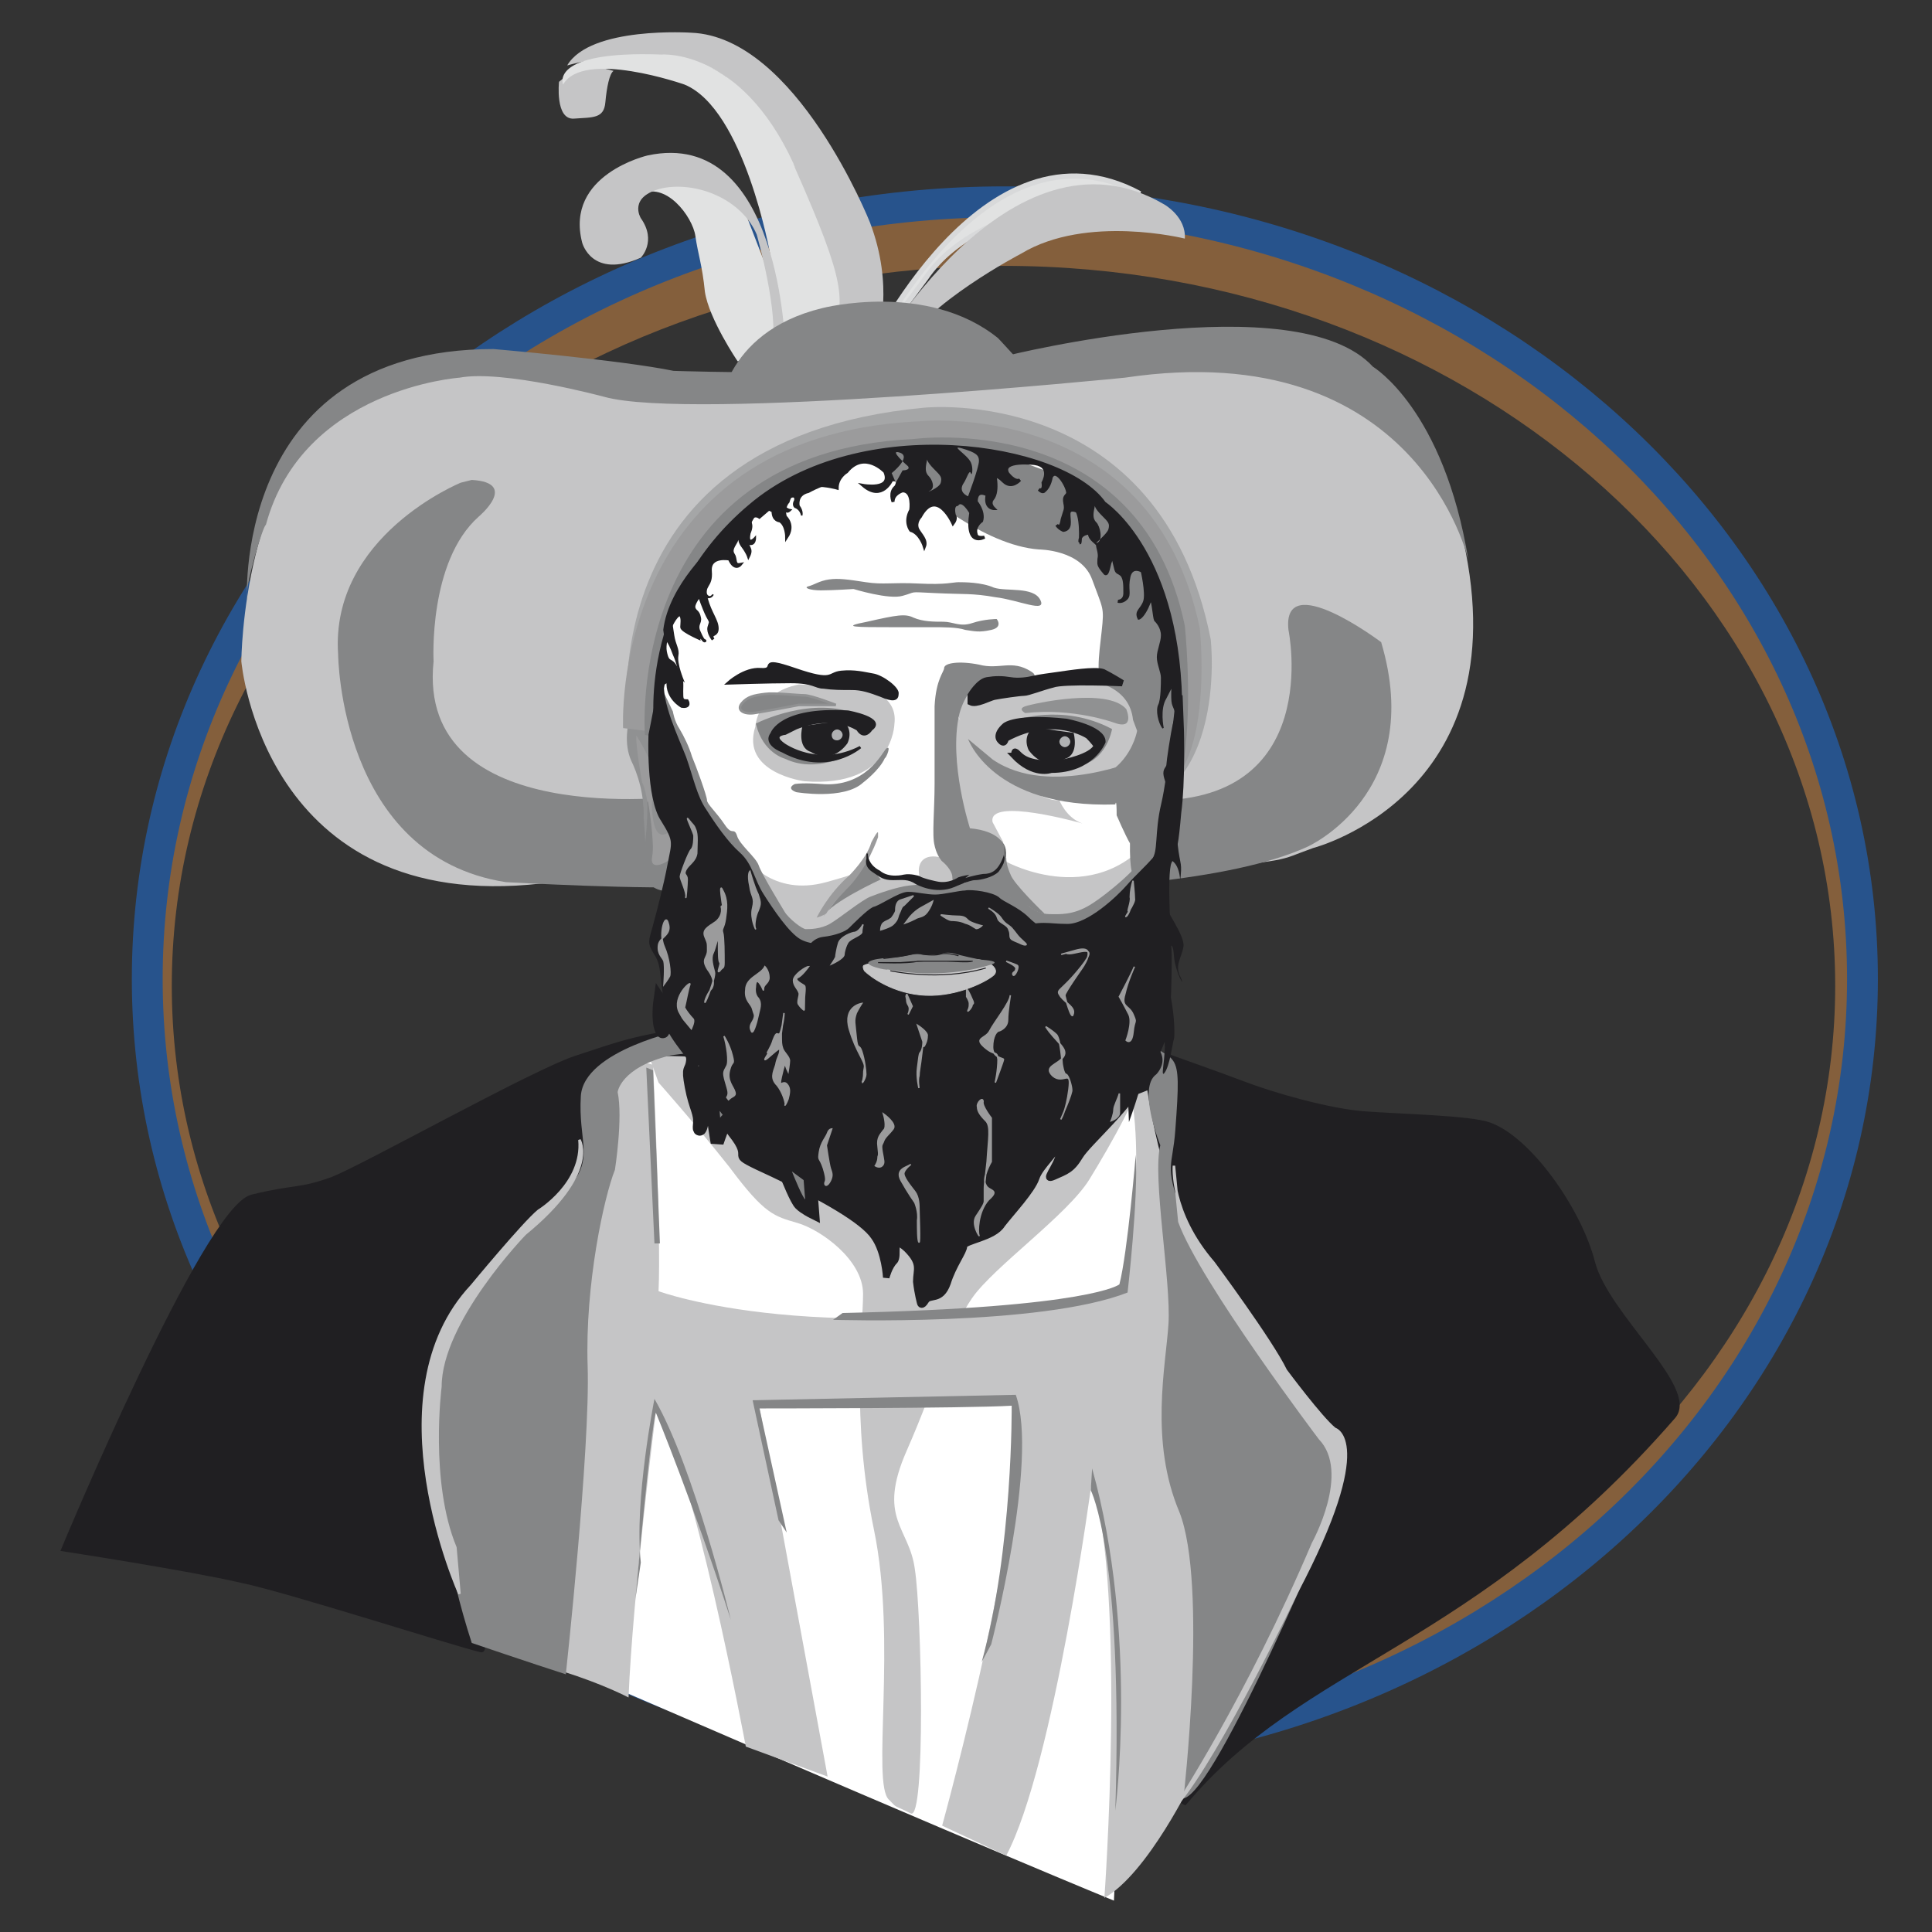 <?xml version="1.0" encoding="utf-8"?>
<!-- Generator: Adobe Illustrator 22.0.0, SVG Export Plug-In . SVG Version: 6.00 Build 0)  -->
<svg version="1.1" id="Ebene_1" xmlns="http://www.w3.org/2000/svg" xmlns:xlink="http://www.w3.org/1999/xlink" x="0px" y="0px"
	 viewBox="0 0 141.7 141.7" style="enable-background:new 0 0 141.7 141.7;" xml:space="preserve">
<rect x="0" y="0" width="141.7" height="141.7" fill="#333333" stroke="none"/>
<style type="text/css">
	.st0{fill:#845F3C;}
	.st1{fill:none;stroke:#27538C;stroke-width:2.261;stroke-miterlimit:3.864;}
	.st2{fill:#C5C5C6;}
	.st3{fill:#E1E2E2;}
	.st4{fill:#E1E2E2;stroke:#D8D9DA;stroke-width:0.378;stroke-miterlimit:3.864;}
	.st5{fill:#858687;}
	.st6{fill:#A5A6A7;}
	.st7{fill:#FFFFFF;}
	.st8{fill:#201F22;stroke:#201F22;stroke-width:0.378;stroke-miterlimit:3.864;}
	.st9{fill-rule:evenodd;clip-rule:evenodd;fill:#858687;}
	.st10{fill:#9B9B9C;}
	.st11{fill-rule:evenodd;clip-rule:evenodd;fill:#909192;stroke:#909192;stroke-width:0.185;stroke-miterlimit:3.864;}
	.st12{fill-rule:evenodd;clip-rule:evenodd;fill:#858687;stroke:#858687;stroke-width:7.154758e-02;stroke-miterlimit:3.864;}
	.st13{fill:#909192;}
	.st14{fill:#B0B1B3;}
	.st15{fill-rule:evenodd;clip-rule:evenodd;fill:#858687;stroke:#858687;stroke-width:0.108;stroke-miterlimit:3.864;}
	.st16{fill-rule:evenodd;clip-rule:evenodd;fill:#201F22;stroke:#201F22;stroke-width:0.473;stroke-miterlimit:3.864;}
	.st17{fill-rule:evenodd;clip-rule:evenodd;fill:#9B9B9C;stroke:#9B9B9C;stroke-width:0.108;stroke-miterlimit:3.864;}
	.st18{fill:#9B9B9C;stroke:#9B9B9C;stroke-width:0.108;stroke-miterlimit:3.864;}
	.st19{fill-rule:evenodd;clip-rule:evenodd;fill:#707172;stroke:#707172;stroke-width:0.108;stroke-miterlimit:3.864;}
	.st20{fill:#C5C5C6;stroke:#C5C5C6;stroke-width:0.108;stroke-miterlimit:3.864;}
	.st21{fill:#C5C5C6;stroke:#C5C5C6;stroke-width:6.189636e-02;stroke-miterlimit:3.864;}
	.st22{fill:#858687;stroke:#858687;stroke-width:0.108;stroke-miterlimit:3.864;}
	.st23{fill:#201F22;stroke:#201F22;stroke-width:0.108;stroke-miterlimit:3.864;}
	.st24{fill:#201F22;stroke:#201F22;stroke-width:0.185;stroke-miterlimit:3.864;}
	.st25{fill:#201F22;stroke:#201F22;stroke-width:0.22;stroke-miterlimit:3.864;}
	.st26{fill:#201F22;stroke:#201F22;stroke-width:0.473;stroke-miterlimit:3.864;}
	.st27{fill-rule:evenodd;clip-rule:evenodd;fill:#C5C5C6;stroke:#C5C5C6;stroke-width:0.185;stroke-miterlimit:3.864;}
	.st28{fill:#C5C5C6;stroke:#C5C5C6;stroke-width:0.185;stroke-miterlimit:3.864;}
	.st29{fill-rule:evenodd;clip-rule:evenodd;fill:#201F22;}
	.st30{fill:#858687;stroke:#201F22;stroke-width:0.955;stroke-miterlimit:3.864;}
	.st31{fill:#858687;stroke:#909192;stroke-width:0.185;stroke-miterlimit:3.864;}
	.st32{fill-rule:evenodd;clip-rule:evenodd;fill:#707172;stroke:#201F22;stroke-width:7.154758e-02;stroke-miterlimit:3.864;}
	.st33{fill:none;stroke:#201F22;stroke-width:7.154758e-02;stroke-miterlimit:3.864;}
	.st34{fill-rule:evenodd;clip-rule:evenodd;fill:#201F22;stroke:#201F22;stroke-width:0.108;stroke-miterlimit:3.864;}
	.st35{fill-rule:evenodd;clip-rule:evenodd;fill:#201F22;stroke:#201F22;stroke-width:0.22;stroke-miterlimit:3.864;}
</style>
<path class="st0" d="M12.6,72.3c0,29.2,27.3,52.8,61,52.8c33.7,0,61-23.7,61-52.8s-27.3-52.8-61-52.8C39.9,19.5,12.6,43.1,12.6,72.3
	L12.6,72.3z M10.8,71.8c0-31.5,28.1-57,62.9-57c34.7,0,62.9,25.5,62.9,57c0,31.5-28.1,57-62.9,57C38.9,128.8,10.8,103.3,10.8,71.8
	L10.8,71.8z"/>
<path class="st1" d="M10.8,71.8c0-31.5,28.1-57,62.9-57c34.7,0,62.9,25.5,62.9,57c0,31.5-28.1,57-62.9,57
	C38.9,128.8,10.8,103.3,10.8,71.8L10.8,71.8z"/>
<path class="st2" d="M41,6c0,0-0.3,2.8,1.1,2.7c1.4-0.1,2.2,0,2.3-1.2c0.1-1.1,0.3-2.1,0.6-2.3l-2.3-0.6L41,6L41,6z"/>
<path class="st2" d="M64.4,24.6c0,0,1.2-3.6-0.6-8.3c0,0-5.4-13.6-13.1-13.9c0,0-7.4-0.5-9.1,2.4c0,0,10.1-3,13.4,2.8
	c0,0,6.5,9.6,6.3,15.4l-0.3,2.1L64.4,24.6L64.4,24.6z"/>
<path class="st3" d="M57.2,25.5c0,0-0.9-4.9-0.7-6.8c0,0-1.9-10.7-6.3-12.5c0,0-7.4-2.6-8.9,0c0,0-1.1-2.5,7.2-2.2
	c0,0,5.8-0.5,9.7,8c0,0.1,0.1,0.2,0.1,0.3c3.9,8.8,3.5,9.5,2.9,12.3l-0.3,0.6L57.2,25.5L57.2,25.5z"/>
<path class="st3" d="M54.1,26.5c0,0-2.1-3.1-2.4-5.1c-0.2-2-0.5-2.7-0.7-4.1c-0.2-1.4-2.2-4.1-4.1-3c-1.9,1.1,2.6-2,2.6-2l4.7,2.1
	l2.7,7l0,4.2L54.1,26.5L54.1,26.5z"/>
<path class="st2" d="M57.6,25.6c0,0-0.3-16.3-10.1-14.2c0,0-6.1,1.4-4.8,6.4c0,0,0.7,2.7,4.3,1.1c0,0,1.2-1.2,0-2.9
	c0,0-1-1.6,1.6-2.2c2.5-0.5,5.8,0.8,6.9,3.4c0,0,1.7,5.9,1.1,8.4L57.6,25.6L57.6,25.6z"/>
<path class="st4" d="M63.6,26.2c0,0,8.5-18.2,20-12c0,0-11.6,0.1-15.7,6.2L63.6,26.2L63.6,26.2z"/>
<path class="st2" d="M63.9,26.5c0,0,10.1-18.2,21.5-11.5c0,0,1.6,0.9,1.5,2.5c0,0-7.2-1.8-12,1.1c0,0-7.1,3.7-8.8,7.1L63.9,26.5
	L63.9,26.5z"/>
<path class="st5" d="M52.7,30.4c0,0,0.2-6,7.6-7.8c0,0,7.7-2,12.9,2.2c0,0,1.8,1.9,3,3.4c1.2,1.5-4.1,0.5-4.1,0.5L52.7,30.4
	L52.7,30.4z"/>
<path class="st2" d="M96.8,27.3c6.8,1.9,10.3,11.4,10.3,11.4c4.9,19.5-10.8,23.5-10.8,23.5c-2.8,1-1.1,0.8-10.5,1.8
	c-6.2,0.7-20.9,1-20.9,1c-5.4-1.8-25.2-0.2-25.2-0.2c-20.4,2.3-22-16.3-22-16.3s0.1-14.7,8.1-18.6c0,0,6.1-5.5,19-1.9
	c0,0,13.6,0.6,21.9-0.6c8.3-1.3,24.8-2,29.5-0.5L96.8,27.3L96.8,27.3z"/>
<path class="st5" d="M33.8,35.4c0,0-9.6,3.9-9,12.6c0,0,0.1,14.8,12.3,16.7c0,0,10.7,0.6,14.4,0.3c0,0,33.3,2.2,44.4-2.9
	c0,0,8.7-3.9,5.4-15c0,0-7.3-5.5-6.8-0.9c0,0,2.7,12.9-10.4,12.5l-34.2-0.3c0,0-19.4,2.5-18.1-9.9c0,0-0.4-7.3,3.3-10.6
	c0,0,3-2.5-0.5-2.7L33.8,35.4L33.8,35.4z"/>
<path class="st6" d="M46.2,54.8c0,0-4.2-22.5,21.6-24.9c0,0,17.3-1.8,21,17c0,0,1.5,13.2-8.7,12.8L46.2,54.8L46.2,54.8z"/>
<path class="st7" d="M46.5,77.2l38,3.3l-2.8,58.9c0,0-9.1-3.7-35.9-15.3L46.5,77.2L46.5,77.2z"/>
<path class="st2" d="M48.3,79.4c0,0,2.5,2.8,5.2,6.2c2.6,3.5,3.3,3.6,5,4.1c1.7,0.5,4.8,2.7,4.8,5.2c0,2.5-0.9,9.1,0.8,17.3
	c1.7,8.2-0.2,18.6,1.1,19.8c0.7,0.7,0.2,0.3,1.6,1c1.1,0.6,0.8-14.7,0.3-17.9c-0.4-3.1-2.8-3.7-0.6-8.7c2.2-5,3.2-8.9,4.8-11.2
	c1.6-2.3,7-6.1,8.6-8.7c1.6-2.6,3.9-6.7,3.7-7.6c-0.2-0.9-23.4-1.4-23.4-1.4l-12.8-0.6L48.3,79.4L48.3,79.4z"/>
<path class="st2" d="M47.9,78.1c0,0,0.6,12.5,0.4,16.6c0,0,12.1,4.5,34.1,0c0,0,1.8-9.3,0.4-15.2l4.1,0.6l2.3,34.1l-1,15.4
	c0,0-0.5-2.1-0.7,0.9c0,0-3.3,6.9-6.5,8.7c0,0,1.6-22.1-0.9-30.7c0,0-2.8,21-6.3,27.6l-4.7-2.2c0,0,7-25.4,5.1-30.9l-18.5,0.2
	l5,27.1l-6-2.2c0,0-4-21.4-6.6-24.5c0,0-1.7,13.4-2,20.9c0,0-1.9-1-4.8-1.9c0,0-0.5-6.7,0.4-20.8l1.2-11.5l2.7-12.9L47.9,78.1
	L47.9,78.1z"/>
<path class="st8" d="M4.7,113.6c0,0,10.4-25,13.8-25.8c3.3-0.8,3.4-0.4,5.9-1.3c2.5-1,14.8-7.9,17.9-8.9c3.1-1,4.9-1.8,10.5-2.2
	c5.6-0.4,30.2,1.1,31.8,1.7c1.6,0.6,4.5,1.6,6.6,2.4c2.1,0.8,6.2,2,8.9,2.2c2.7,0.2,7.7,0.3,9.1,0.8c2.9,1,6.6,6.2,7.6,10.1
	c1,3.9,7.7,9.3,5.9,11.3c-14.7,16.9-27.2,17.9-35.9,28.4c0,0,9.2-31.1,4.9-34c0,0-5.6-6.5-7.4-18.6c0,0-7.5,3.4-13.2,1.3
	c-5.7-2.1-23.1-4.8-25-3.3c-1.9,1.5-3.1,2-3.3,3.6c-0.2,1.6,0.4,3.9-1,6.1c-1.3,2.2-8.2,8.9-8.6,9.5c-0.4,0.6-2.2,3.5-2.2,6.1
	s5.1,18.2,4.3,18c-2.1-0.5-14.2-4.4-17.6-5.1C13.8,115,4.7,113.6,4.7,113.6L4.7,113.6z"/>
<path class="st9" d="M50.2,75.5c0,0-7.4,1.5-7.6,4.9c-0.2,3.3,1,4.5-0.8,6.6c-1.7,2.1-8.4,7.7-9.1,10.5c-0.8,2.9-1.7,11.9,1.9,23
	c0,0,4.4,1.5,6.9,2.3c0,0,1.8-16.6,1.6-22.6c-0.2-6,1.2-12.4,2-14.4c0,0,0.6-3.8,0.2-5.7c0,0,0.2-1.8,3.9-2.7c0,0,31-4.1,34-1.6
	c3.1,2.5,3.5,0.5,3,7.1c-0.2,2.7-0.8,2.5,0.4,5.8c1.2,3.3,3.3,5.4,4.7,7.6c1.3,2.2,0.6,1,3.3,5.1c2.7,4.1,5.2,4,3.3,9.2
	c0,0-8.7,20.9-11.1,21.3c0,0,1.8-15.7-0.3-21c-2.2-5.2-1-10.7-0.8-13.8c0.2-3.1-1.2-10.8-0.6-13.1c0,0-1.7-4.2-0.3-5.2
	c0,0,1.9-1.8-2-3.2L50.2,75.5L50.2,75.5z"/>
<path class="st10" d="M47.1,52.9c0,0-1.1-0.2-0.8,1.3c0.3,1.6,0.8,3.5,0.9,4.7c0,1.2,0.5,2.5,0.2,4.4c0,0-0.3,0.9,1.2,1.7
	c1.5,0.7,0.6-2.9,0.6-2.9l0-6.1L47.1,52.9L47.1,52.9z"/>
<path class="st11" d="M47.7,64.1c0,0-0.1-1.7,0-2.4c0,0-0.2-3.4-0.7-4.3c0,0-0.7-3.9-0.3-3.6c0,0,1,1.6,1.1,2.2l-0.1-2.3
	c0,0-0.9-1.4-1.5-0.7c0,0-0.4,1.5,0.2,2.8c0,0,1,1.9,0.9,4.2c0,0,0.2,2.2,0.1,2.7c-0.1,0.5-0.3,2.1,1.2,2.4
	C48.6,65.1,47.8,65.1,47.7,64.1L47.7,64.1z"/>
<path class="st12" d="M48.9,65.3c0,0-2.1,0.2-1.6-2.9c0,0,0.3-2.6,0.2-3.6c0,0,0.5,3,0.3,4c-0.2,1,0.7,0.8,1.6,0.1L48.9,65.3
	L48.9,65.3z"/>
<path class="st13" d="M49.2,60.9c0,0-1,1.1-1.3-0.8c-0.3-2,0.2-2,0.6-1.3L49.2,60.9L49.2,60.9z"/>
<path class="st10" d="M45.7,53.4c0,0-1.1-21.4,21.7-22.5c0,0,17.1-1.8,20.6,15.2c0,0,1.6,15.2-6.6,11.7L45.7,53.4L45.7,53.4z"/>
<path class="st5" d="M47.3,53.9c0,0-1.6-20.7,19.7-21.7c0,0,16.6-2.3,19.9,13.7c0,0,2,18.7-5.6,15.4L47.3,53.9L47.3,53.9z"/>
<path class="st14" d="M48.6,50.9c0,0-1-9,8.5-14.6c0,0,11.5-7.8,22-0.3c0,0,5.7,3.8,7,11.6c0,0,1.8,10-2.3,18c0,0-4.5,4.1-10.5,2.4
	c-6-1.7-7.4-1-8.6-0.5c-1.1,0.5-6.2,5.7-7.5,3.2c-1.3-2.4-4.4-7.1-5-8.3C51.4,61.2,48.6,50.9,48.6,50.9L48.6,50.9z"/>
<path class="st7" d="M49.3,57.3c0,0-1.3-6.9-0.4-11c0,0,4.6-14.4,19-12.6c0,0,9.7-2.7,14.1,5.8c0,0,5.1,4.8,4.2,15.4L84,65l-5.7,5.4
	l-10.8-3l-8.1,3.4L49.3,57.3L49.3,57.3z"/>
<path class="st5" d="M67.5,35.9c0,0,4.6,4.1,8.7,4.4c0,0,3.1,0,3.9,2.2c0.8,2.2,0.9,2,0.7,3.8c-0.2,1.8-0.5,3.6,0.3,4.6
	c0.8,0.9,2,2.6,1.5,3.8c-0.5,1.2-1.9,1.7-0.6,3.2c1.3,1.4,1.5,3.3,0.8,5.8c-0.5,1.5-0.1-0.8,0,1.2c0.1,2,2.6-2.6,2.6-2.6l1.2-10.7
	l-2.9-10.8L78,35l-4.4-1.6L67.5,35.9L67.5,35.9z"/>
<path class="st2" d="M54.7,62.9c0,0,1.9,2.9,5.9,1.8c4-1.1,2.9-1.2,3.8-0.7c0.9,0.6,2.5,0.4,2.5,0.4l1.7,0.7c0,0,2.6-1.1,3.5-0.9
	c0.9,0.2,1.7-1,1.7-1s6.9,3.8,11.2-2.5l-0.5,3.1l-2,3.3l-8.3,4.2L61,70.7l-4.8-3L54.7,62.9L54.7,62.9z"/>
<path class="st5" d="M80,36.7c0,0,1.6,6.3,2.7,8c0,0-0.2,2.8,0.4,4.8c0,0,1.8,3.9,1.1,5c-1,1.7-1.6,7.5-1.2,9.4
	c0.4,1.9,2.7-4.1,2.7-4.1l0.6-7.8l-1.2-6.9L83.2,40L80,36.7L80,36.7z"/>
<path class="st15" d="M49.3,52.2c0,0,0.1,0.7,0.5,1.3c0.3,0.5,0.7,1.3,0.9,2c0.3,0.7,1.1,2.9,1.1,3.2c0,0.3,0.7,0.9,1.3,1.8
	c0.6,0.9,0.7,0.2,0.9,0.8c0.2,0.7,1.4,1.6,1.6,2.2c0.2,0.6,1.6,2.9,1.9,3.4c0.3,0.5,1.3,1.3,1.6,1.3c0.3,0,1.1,0,1.8-0.4
	c0.7-0.4,2.4-1.8,3-2c0.5-0.2,1.9-0.7,2.8-0.8c0.9-0.1,4.3-0.4,5.4,0.1c1.1,0.5,2.6,0.9,3.2,1.3c0.5,0.4,1,0.7,1.7,0.7
	c0.7,0,1.7,0.1,3-0.7c1.3-0.8,3.9-3,4.2-4c0.3-1,0.7-3.6,0.9-4.9c0.3-1.3,1.3-4,1.1-4.6c-0.2-0.7-0.7,8.5-0.7,8.5L80,69.5l-24,0.3
	l-5.6-9.9l-2.2-10L49.3,52.2L49.3,52.2z"/>
<path class="st8" d="M59.2,70c0,0,0.3-1,1.2-1.1c0.9-0.1,1.7-0.4,2-0.7c0.3-0.3,1.3-1.3,1.7-1.5c0.5-0.1,1.9-1.1,2.5-1.1
	c0.6,0,1.3,0.2,2,0.2c0.6,0,1.8-0.3,2.2-0.3c0.4-0.1,2,0.1,2.4,0.5c0.3,0.3,1.4,0.7,2.1,1.4c0.7,0.7,1.5,1.1,1.8,1.3
	C77.3,68.7,59.2,70,59.2,70L59.2,70z"/>
<path class="st16" d="M47.8,53.9c0,0-0.2,4.6,0.9,6.2c1,1.6,0.8,1.7,0.5,3.3c-0.3,1.6-0.8,3.5-1.1,4.6c-0.3,1.1-0.4,1.1,0.1,1.9
	c0.5,0.8,0.4,1.3,0.6,2.6c0.2,1.3-0.7,0.4,0,2.2c0.7,1.8,2.1,2.9,2.5,4c0.4,1.1,1.2,3,2.6,4.8c1.3,1.8-0.9,0.9,2.8,2.6
	c3.6,1.7,6.6,3.4,7.4,4.6c0.8,1.1,0.9,3,0.9,3s0.2-0.8,0.6-1.2c0.4-0.4-0.3-2,0.9-0.9c1.1,1.1,0.7,1.5,0.7,2.4
	c0.1,0.9,0.3,1.6,0.3,1.6s0.1,0.3,0.4-0.2c0.3-0.5,1.1,0.1,1.6-1.3c0.4-1.3,1.2-2.3,1.2-2.7c0-0.4,2.2-0.6,2.8-1.6
	c0.7-0.9,2.2-2.5,2.5-3.4c0.3-0.9,1.6-1.9,1.6-2.5c0-0.6,0.3-0.3,0.1,0.7c-0.2,1-1.3,2.1-0.4,1.7c0.9-0.4,1.3-0.5,1.9-1.5
	c0.6-1,3.7-3.6,4.8-5.9c1.1-2.3,1.5-2.8,1.6-4.8c0.1-1.9,0.1-3.4,0.1-4c0-0.6-0.4-6,0-6.9c0.4-0.8,0.5-1.3,0.7-3.6
	c0.3-2.2,0.2-6,0.2-6L86.5,51c0,0-0.6,5.9-1.1,8c-0.5,2.1-0.2,3.5-0.7,4.1c-0.5,0.6-1.2,1.2-1.9,2c-0.7,0.8-2.9,2.9-4.5,2.9
	c-1.6,0-1.7-0.3-4,0.3s-7.1,1.3-7.6,1.4c-0.5,0.1-1.9,0.2-3.9,0c-2-0.2-3.3-0.1-4.2-0.6c-0.9-0.5-2.1-2.3-2.8-3.4
	c-0.7-1.1-0.8-2.2-1.7-3c-0.9-0.8-1.8-2.1-2.5-3.2c-0.7-1-1-2.5-1.5-3.9c-0.5-1.3-1.9-4.2-1.6-5.7C48.9,48.4,47.8,53.9,47.8,53.9
	L47.8,53.9z"/>
<path class="st17" d="M50.5,60.1c-0.3-0.4,0.4,1,0.4,1.2c0,0.2,0,0.8-0.2,1c-0.2,0.2-0.8,1.8-0.8,2c0,0.2,0.5,1.2,0.4,1.5
	c0,0.2,0.1-0.9,0.1-1.3c0-0.4-0.3-0.3-0.1-0.7c0.2-0.4,0.7-0.6,0.8-1.2c0-0.6,0.1-1.4-0.1-1.8C50.9,60.5,50.8,60.5,50.5,60.1
	L50.5,60.1z"/>
<path class="st17" d="M52.9,66.5c0,0,0.2,0.6-0.4,1.1c-0.6,0.4-1,0.6-0.8,1.1c0.2,0.5,0.2,0.4,0.2,1c0,0.6-0.5,0.6,0,1.4
	c0.6,0.8,0.4,1.2,0.3,1.4c-0.2,0.2-0.5,0.8-0.5,1c0,0.2,0.8-1.8,0.7-2.2c-0.1-0.4-0.3-1-0.1-1.4c0.2-0.4,0.4-1.6,0.4-0.8
	c0,0.8,0,1.4,0.1,1.5c0.1,0.1-0.3,0.9,0,0.6c0.2-0.3,0.3-0.1,0.3-0.6c0-0.6,0-1.9-0.1-2.2c-0.1-0.3,0.1-0.3,0.2-1
	c0.1-0.7,0.2-1.4-0.2-2.1c-0.3-0.7,0,1.1,0,1.1L52.9,66.5L52.9,66.5z"/>
<path class="st17" d="M49,67.7c-0.2-0.8-0.7,0.8-0.3,1.7c0.4,0.9,0.5,2,0.4,2.2c-0.1,0.2-0.4,0.6-0.4,0.6s0.1-1.3,0-1.7
	c-0.1-0.3-0.5-0.5-0.4-1.2C48.4,68.7,49.3,68.6,49,67.7L49,67.7z"/>
<path class="st18" d="M50.6,72.2c0.1-0.3-1.3,0.9-0.8,2c0.6,1.1,0.6,1,0.6,1.5c0,0.4-0.2,0.9-0.1,0.6c0.1-0.3,0.8-1.4,0.5-1.6
	c-0.2-0.2-0.5-0.6-0.6-0.8C50.3,73.5,50.5,72.4,50.6,72.2L50.6,72.2z"/>
<path class="st17" d="M55,63.9c0,0,0.3,1.1,0.6,1.7c0.2,0.6,0.2,0.7,0,1.2c-0.2,0.4-0.3,1.1-0.2,1.3c0.1,0.2-0.4-0.7-0.2-1.5
	c0.2-0.8-0.1-0.8-0.2-1.6C54.8,64.1,55,63.9,55,63.9L55,63.9z"/>
<path class="st18" d="M59.3,70.9c-0.2,0-1.1,0.6-1.1,1c0,0.4,0.3,0.6,0.4,0.9c0.1,0.2-0.2,0.7,0,0.9c0.2,0.3,0.4,0.4,0.4,0.4
	S59,73.4,59,73.2c0-0.2,0.1-0.8,0-0.9c-0.1-0.1-0.8-0.4-0.5-0.6C58.8,71.6,59.3,70.9,59.3,70.9L59.3,70.9z"/>
<path class="st17" d="M63.3,67.8c0,0-0.3,0.6-0.7,0.6c-0.4,0.1-1,0.4-1.1,0.8c-0.1,0.3-0.2,0.9-0.2,1c-0.1,0.2-0.3,0.5-0.3,0.5
	s0.9-0.4,0.9-0.7c0-0.2,0.2-0.9,0.4-1c0.2-0.2,0.8-0.4,0.9-0.6C63.2,68.1,63.3,67.8,63.3,67.8L63.3,67.8z"/>
<path class="st17" d="M66.1,66c-0.4,0.1-0.4,0.6-0.4,0.8c0,0.1-0.3,0.6-0.4,0.6c-0.1,0.1-0.5,0.2-0.6,0.4c-0.1,0.2-0.1,0.4-0.1,0.4
	s0.7-0.2,0.9-0.4c0.2-0.2,0.3-0.3,0.4-0.7c0.2-0.4,0.2-0.6,0.4-0.7c0.2-0.2,0.7-0.7,0.7-0.7L66.1,66L66.1,66z"/>
<path class="st17" d="M67.5,66.6c-0.5,0.3-0.8,0.7-0.8,0.7l-0.3,0.4c0,0,0.3-0.1,0.7-0.3c0.3-0.2,0.6-0.1,0.9-0.5
	c0.3-0.4,0.4-0.8,0.4-0.8L67.5,66.6L67.5,66.6z"/>
<path class="st18" d="M69,67.1c0.3,0.2,0.6,0.4,0.8,0.4c0.1,0,0.6,0,1,0.2c0.4,0.1,0.6,0.3,0.8,0.4c0.2,0,0.4-0.2,0.4-0.2
	s-0.8-0.2-1-0.4c-0.2-0.2-0.3-0.3-0.8-0.3C69.8,67.2,69,67.1,69,67.1L69,67.1z"/>
<path class="st18" d="M72.5,66.6c0.5,0.3,0.6,0.5,0.7,0.8c0.1,0.3,0.7,0.4,0.8,0.8c0.2,0.4-0.1,0.6,0.4,0.8c0.5,0.2,0.6,0.3,0.8,0.3
	c0.2,0-0.1-0.2-0.4-0.5c-0.3-0.3-0.5-0.7-0.8-0.9c-0.3-0.2-0.4-0.3-0.6-0.6C73.2,67,72.5,66.6,72.5,66.6L72.5,66.6z"/>
<path class="st18" d="M56.1,70.9c-0.3,0.6-1.4,0.8-1.4,1.7c-0.1,0.8,0.4,1,0.5,1.4c0.1,0.4,0.2,0.4,0.1,0.7
	c-0.1,0.3-0.4,0.5-0.2,0.9c0.1,0.4,0.4-0.6,0.5-1.1c0.1-0.5,0.3-0.9,0-1.3c-0.3-0.3-0.2-0.8-0.2-0.8s0-0.7,0.3-0.3
	c0.3,0.4,0.3,0.7,0.3,0.4c0-0.3,0.4-0.4,0.4-0.8C56.4,71.2,56.1,70.9,56.1,70.9L56.1,70.9z"/>
<path class="st18" d="M53.1,76c0.2,0.6,0.4,1.9,0.2,2.2c-0.2,0.4-0.3,0.4-0.1,1.1c0.2,0.7,0.3,0.9,0.1,1.2c-0.2,0.3,0,0.3,0.2,0.1
	c0.2-0.2,0.5-0.2,0.4-0.5c-0.1-0.4-0.6-0.8-0.4-1.6c0.2-0.8,0.4-0.3,0.2-1.1C53.5,76.6,53.1,76,53.1,76L53.1,76z"/>
<path class="st18" d="M57.5,74.3c0,0.5-0.2,1.3-0.3,1.5C57,76,57,75.5,56.7,76.3c-0.1,0.4-0.5,1-0.4,0.9c0.2-0.1-0.2,0.4-0.2,0.5
	c0,0.2,1.2-1.1,1.1-0.7c0,0.4-0.2,0.5-0.3,1.1c-0.2,0.6-0.4,1,0.1,1.5c0.4,0.5,0.6,1.2,0.6,1.4c-0.1,0.2,0.1-0.1,0.2-0.4
	c0.1-0.4,0.2-0.8-0.1-1.1c-0.3-0.3-0.6,0.4-0.4-0.5c0.2-0.9,0.3-1.1,0.3-1c0,0.2,0.2,0.6,0.2,0.6s0.1-0.6,0.1-0.8
	c0-0.3-0.4-0.6-0.5-0.9c-0.1-0.3-0.1-0.4-0.1-1.1C57.4,75,57.5,74.3,57.5,74.3L57.5,74.3z"/>
<path class="st18" d="M63.2,73.6c0,0-1.4,0.2-0.9,1.9c0.5,1.7,1.2,2.4,1.1,2.8c-0.1,0.5,0,0.4-0.1,0.9c-0.2,0.5,0.2-0.1,0.2-0.4
	c0-0.3-0.1-1.1-0.3-1.7c-0.2-0.6-0.3,0-0.4-1c-0.1-1.1-0.2-1.2,0-1.8C63,73.9,63.2,73.6,63.2,73.6L63.2,73.6z"/>
<path class="st17" d="M66.5,72.9c0,0.2-0.1,0,0,0.4c0,0.4,0.2,0.4,0.2,0.7c0,0.2-0.1,0.4-0.1,0.4l0.3-0.6L66.5,72.9L66.5,72.9z"/>
<path class="st17" d="M70.9,72.5l0,0.2l0,0.4c0,0,0.2,0.3,0.2,0.5c0,0.2,0,0.3-0.1,0.5c-0.1,0.2,0.3-0.2,0.3-0.4c0-0.1,0.2,0,0-0.4
	C71.1,72.8,70.9,72.5,70.9,72.5L70.9,72.5z"/>
<path class="st17" d="M67.3,75.2c0,0,0.8,0.5,0.7,0.8c0,0.3-0.1,0.5-0.2,0.7c-0.1,0.2-0.1-0.4-0.2,0.6c-0.1,0.9-0.2,1.3-0.2,1.6
	c-0.1,0.3,0,0.9,0,0.9s-0.2-0.8-0.1-1.5c0.1-0.7,0.1-1,0.2-1.1c0.1-0.1,0.2-0.4,0.2-0.8C67.5,75.8,67.3,75.2,67.3,75.2L67.3,75.2z"
	/>
<path class="st18" d="M64.8,81.7c0,0,1,0.7,0.7,1.1c-0.3,0.4-0.6,0.6-0.7,0.9c-0.1,0.3-0.2,0.2-0.1,0.8c0.1,0.6,0.2,0.8,0,1
	c-0.2,0.2-0.5,0-0.5,0s0.2-0.3,0.2-0.6c0-0.2,0.1,0,0-0.8c-0.1-0.7,0.2-0.9,0.4-1.2C65.1,82.7,64.8,81.7,64.8,81.7L64.8,81.7z"/>
<path class="st18" d="M61,82.8l-0.4,1.2c0,0,0.2,1.4,0.3,1.7c0.1,0.3,0.2,0.5,0,0.9c-0.2,0.4-0.4,0.4-0.4,0.2s0.2-0.1-0.1-1.1
	c-0.3-0.9-0.4-0.5-0.3-1.2c0.1-0.7,0.5-1.1,0.6-1.4C60.8,82.8,61,82.8,61,82.8L61,82.8z"/>
<path class="st17" d="M72.7,82c0,0.3,0,3.2,0,3.2s-0.7,1.2-0.4,1.7c0.2,0.5,1.1,0.3,0.2,1.1c-0.8,0.9-0.8,2.4-0.7,2.6
	c0.1,0.2-0.6-0.8-0.2-1.4c0.4-0.6,0.6-0.9,0.6-1.1c0-0.3,0-0.7,0-0.9c0-0.2,0-0.3,0.2-2c0.1-1.7,0.3-2.6-0.1-3
	c-0.4-0.4-0.6-0.7-0.6-1c-0.1-0.3,0.4-0.8,0.4-0.4C72,81.1,72.7,82,72.7,82L72.7,82z"/>
<path class="st17" d="M66.8,85.4c-0.2,0.2-1.2,0.3-0.7,1.2c0.5,0.9,1,1.6,1,1.6s0.3,0.7,0.2,1.3c0,0.6,0,1.5,0.1,1.6
	c0.1,0.1,0-2.1,0-2.4c0-0.3,0-0.9-0.3-1.3c-0.3-0.4-0.9-1.1-0.8-1.4C66.4,85.7,66.8,85.4,66.8,85.4L66.8,85.4z"/>
<path class="st17" d="M74.1,73c0,0.5-1.2,2-1.5,2.6c-0.3,0.6-1.2,0.5-0.4,1.2c0.8,0.7,0.9,0.2,1,0.9c0,0.8-0.2,1.7-0.2,1.7
	s0.6-1.6,0.6-1.7c0-0.1-0.8-0.1-0.8-0.9c0-0.8,0.3-1.2,0.5-1.2c0,0,0.6-0.2,0.6-0.8C73.9,74.2,74.1,73,74.1,73L74.1,73z"/>
<path class="st17" d="M78.2,69.9c0.4,0.3,2.7-1,1.1,1c-1.6,2-1.9,1.6-1.5,2.2c0.4,0.5,1.1,0.8,0.9,1.3c-0.1,0.5-0.6-1.3-0.6-1.4
	c0-0.2,1.2-1.9,1.2-1.9s1.4-1.9-0.4-1.4C77.1,70.2,78.2,69.9,78.2,69.9L78.2,69.9z"/>
<path class="st17" d="M83.2,70.9c-0.2,0.5-1.1,2.2-1.1,2.2s0.4,0.7,0.7,1.3c0.3,0.6-0.2,1.9-0.2,1.9s0.4,0.4,0.5-0.6
	c0.1-1,0.3-0.6,0-1.3c-0.3-0.7-0.9-0.5-0.6-1.5C82.7,72,83.2,70.9,83.2,70.9L83.2,70.9z"/>
<path class="st17" d="M76.7,75.3c0.7,1.1,1.7,1.6,1.3,2.2c-0.4,0.6-1.5,0.7-0.8,1.4c0.8,0.7,1.4-0.6,1.2,1c-0.2,1.6-0.6,2.2-0.6,2.2
	s0.9-2,0.8-2.2c0-0.2-0.2-1-0.4-1.1c-0.2,0-0.3-0.8-0.3-0.8s-0.1-1.7-0.4-2.1C77.2,75.6,76.7,75.3,76.7,75.3L76.7,75.3z"/>
<path class="st17" d="M83.1,64.6c-0.1,0.3-0.2,0.8-0.2,1.2c0.1,0.3-0.3,1.2-0.1,1c0.2-0.3-0.1,0.4-0.2,0.4c-0.2,0.2,0.7-1,0.6-1.3
	C83.2,65.6,83.1,64.6,83.1,64.6L83.1,64.6z"/>
<path class="st17" d="M82.1,80.2c-0.1,0.4-0.4,0.9-0.4,1.2c0,0.3-0.2,0.8-0.2,0.8s0.6-0.2,0.6-0.6C82.1,81.2,82.1,80.2,82.1,80.2
	L82.1,80.2z"/>
<path class="st18" d="M73.8,70.5c0.4,0.2,0.8,0.4,0.7,0.6c0,0.2-0.3,0.2-0.2,0.4c0.1,0.2,0.5-0.6,0.3-0.7
	C74.4,70.7,73.8,70.5,73.8,70.5L73.8,70.5z"/>
<path class="st2" d="M69.8,52c0,0,4.9,6.8,7.9,6.7c0,0,0.5,1.3,1.7,1.7c0,0-7-2-6.6-0.1l0.8,1.5l-3.1-1.1L69.8,52L69.8,52z"/>
<path class="st19" d="M72.8,63.9c0,0,1.1-1.2,0.5-2.1c0,0-0.3-0.3-0.6-0.3c0,0,1.3-0.1,1,1.6L72.8,63.9L72.8,63.9z"/>
<path class="st20" d="M67.5,64.3c-0.2-0.8,0.1-1.6,1.3-1.4c0,0,1.7-0.1,1.8,1.4c0,0-0.4,0.9-1.5,0.6C67.9,64.6,67.7,65,67.5,64.3
	L67.5,64.3z"/>
<path class="st5" d="M76.3,44c-0.5-1-2.5-0.6-3.4-0.9c-0.9-0.4-2.2-0.4-2.6-0.4c-0.4,0-0.9,0.2-2.9,0.1c-2-0.1-2.6,0.1-3.9-0.1
	c-1.3-0.2-2-0.3-2.7-0.2c-0.7,0.1-1.1,0.4-1.5,0.5c-0.4,0.1,0.1,0.3,0.9,0.3c0.9,0,2.4-0.1,2.4-0.1s2.6,0.8,3.6,0.5
	c1.1-0.3,0.3-0.3,2.4-0.2c2.1,0.1,2.7,0,4.4,0.3C74.7,44,76.8,45,76.3,44L76.3,44z"/>
<path class="st5" d="M63.6,45.6c2.2-0.5,2.8-0.6,3.4-0.3c0.7,0.3,1.5,0.3,2.2,0.3c0.7,0,1.2,0.4,2.1,0.1c0.9-0.3,1.8-0.3,1.8-0.3
	s0.5,0.6-0.4,0.8c-0.9,0.2-1.2,0.1-1.9,0C70.2,46,69.3,46,68.2,46c-1.1,0-0.4,0-2.9,0C62.9,46,61.5,46,63.6,45.6L63.6,45.6z"/>
<path class="st2" d="M63.1,50.4c0,0,2.8,0.4,2.5,2.7c0,0-0.1,4.7-6.6,4.2c0,0-4.7-0.6-3.6-4c0,0,0.1-2.5,3.2-3.1L63.1,50.4
	L63.1,50.4z"/>
<path class="st2" d="M83.4,53.6c0,0-0.8,4.8-6.8,3.7c0,0-6,0.4-6.2-4.5c0,0-1.4-2.9,2.9-2.6c0,0,9.3-2.2,9.8,2.6L83.4,53.6
	L83.4,53.6z"/>
<path class="st21" d="M63.4,70.8c0,0,0.1-0.1,0.9-0.2c0.8-0.1,1.9-0.3,2.7-0.4c0.8-0.2,2.5-0.2,3.1,0c0.7,0.2,1.7,0.1,2.1,0.3
	c0.4,0.1,1.1,0.6,0.7,1c-0.4,0.4-2.6,1.6-5,1.5c-2.4-0.1-4.1-1.4-4.5-1.8C63.2,70.8,63.4,70.8,63.4,70.8L63.4,70.8z"/>
<path class="st22" d="M69.3,49c0,0.3-0.6,0.8-0.7,2.8c0,0,0,3.9,0,5.7c0,1.9-0.2,3.8,0,4.5c0,0,0.1,0.6,0.5,1.1
	c0.5,0.4,0.8,0.9,0.8,1.2c0,0.4,0.2,0.6,0.2,0.6l0.7-0.5l1.7-0.3c0,0,1-0.2,1.1-2c0,0-0.2-1.1-2.5-1.3c0,0-1.6-4.9-0.8-8.4
	c0,0,0.4-1.9,1.9-2.7c0,0,4.7,0.4,3.4-0.4c-1.4-0.9-2.3-0.1-3.8-0.5C70.3,48.5,69.3,48.7,69.3,49L69.3,49z"/>
<path class="st5" d="M70.7,64.8c0,0,3.5,0.9,4.8,1.7c0,0,0.6,0.5,1.1,0.5c0,0-2.3-2.2-2.5-2.9c0,0-0.3-0.6-0.3-1.2L70.7,64.8
	L70.7,64.8z"/>
<path class="st9" d="M63.7,63c0,0,0.5,1.1,0.9,1.5c0,0-3.7,1.7-4.2,2.7L63.7,63L63.7,63z"/>
<path class="st22" d="M74.4,52.9c0,0,3.5-1.3,7.1,0.6c0,0-0.4,2.3-2.4,2.6c0,0-1.2,0.6-2.5,0.1l3.7-1l0.3-0.9l-0.7-0.7l-3.2-0.6
	L74.4,52.9L74.4,52.9z"/>
<path class="st22" d="M62.8,55c0,0-2.7,1.8-5.2,0.6c0,0-1.6-0.4-2.1-2.5c0,0,4.1-2.1,7.5-0.6c0,0-4.3,0.1-5,0.6
	c-0.7,0.5-1.3,0.8-0.8,1.3c0.5,0.5,1.1,0.8,1.1,0.8s2.4,0.3,2.5,0.3C60.9,55.6,62.8,55,62.8,55L62.8,55z"/>
<path class="st5" d="M65,54.9c-0.3,0.3-1.5,2.9-4.8,2.6c0,0-1.2-0.1-1.9,0c0,0-0.7,0.3,0.1,0.6c0,0,3.5,0.6,4.9-0.7
	c0,0,1.2-0.9,1.6-1.8C65,55.6,65.4,54.6,65,54.9L65,54.9z"/>
<path class="st10" d="M64.4,61.4c0,0-0.7,2.1-2.1,3.6c0,0-1.3,1.3-1.7,2c0,0-0.3,0.2-0.7,0.3c0,0,0.8-1.7,2.4-3.1
	c0,0,1.3-1.3,1.6-2.4c0,0,0.5-1,0.5-0.7L64.4,61.4L64.4,61.4z"/>
<path class="st23" d="M63.6,63c0,0-0.2,0.5,0.4,0.9c0.6,0.4,0.8,0.6,1.5,0.6c0.7,0,1.1-0.1,1.7,0.3c0,0,1.4,0.8,2.8,0.2
	c0,0,1.1-0.5,1.5-0.5c0.4,0,1.3-0.2,1.7-0.6c0.3-0.4,0.5-0.8,0.4-1.1c0,0-0.5,1.1-1.5,1.3c0,0-1.3,0.1-1.8,0.3c0,0-0.7,0.5-1.6,0.3
	c0,0-1-0.2-1.3-0.4c0,0-0.6-0.2-1.1-0.1c0,0-1.1,0.3-1.8-0.3c0,0-0.9-0.4-0.9-1.3L63.6,63L63.6,63z"/>
<path class="st8" d="M74.5,55.1c0.3,0.1,0.5,1.1,3.4,0.8c0,0,2.2-0.4,2.5-1.2c0,0-0.2-0.3-0.6-0.7c0,0-2.5-1.7-6,0.2
	c0,0-0.1,0.6-0.5,0.1c0,0-0.4-0.4,0.4-1.1c0,0,0.8-0.7,4.5-0.3c0,0,2.7,0.5,2.7,1.5c0,0-0.8,2.1-3.8,2.1c0,0-1.3,0.5-2.8-1.1
	C74.4,55.4,74.3,55,74.5,55.1L74.5,55.1z"/>
<path class="st24" d="M57.6,53.8c0,0-1.1,0.1-0.1,0.8c0,0,2.5,1.8,5.6,0.2c0,0-2.4,2.1-5.7,0.3c0,0-1.4-0.5-0.8-1.3
	c0,0,0.6-1.9,5.6-1.6c0,0,2.8,0.5,1.7,1.3c0,0-0.5,0.8-1,0c0,0-1.7-1.2-4.5-0.1L57.6,53.8L57.6,53.8z"/>
<path class="st25" d="M53.4,50.1c0,0,1.2-1.1,2.4-1c1.3,0.1-0.4-1,2.5,0c2.9,1,2.4,0.3,3.4,0.2c1-0.1,1.7,0.1,2.3,0.2
	c0.7,0.1,1.9,1,1.8,1.4c0,0.4-0.3,0.5-1.2,0.1c-0.8-0.3-1.4-0.5-2.1-0.5c-0.8,0-1.4,0-2.1-0.1C59.8,50.4,59.7,50,58,50
	C56.4,50,53.4,50.1,53.4,50.1L53.4,50.1z"/>
<path class="st26" d="M71.2,51c0,0,0.6-1,1.2-1.1c0.6-0.1,1.1-0.1,1.7,0c0.6,0.1,1.3,0,1.7-0.1c0.4-0.1,1.2-0.2,1.9-0.3
	c0.7-0.1,2.6-0.4,3.2-0.2c0.6,0.3,1.4,0.8,1.4,0.8s-4.3-0.2-5.1,0.1c-0.8,0.2-1.8,0.6-2.1,0.6c-0.3,0-1.7,0.2-2.2,0.3
	c-0.4,0.1-1.3,0.6-1.7,0.4L71.2,51L71.2,51z"/>
<path class="st23" d="M58.9,53.3c0,0-0.4,1.5,0.6,1.8c0,0,1.4,1,2.6-0.6c0,0,0.5-0.9-0.3-1.6L58.9,53.3L58.9,53.3z"/>
<path class="st23" d="M78.7,53.8c0,0,0.4,1.5-0.6,1.8c0,0-1.4,1-2.6-0.6c0,0-0.5-0.9,0.3-1.6L78.7,53.8L78.7,53.8z"/>
<path class="st14" d="M61,53.9c0-0.2,0.2-0.4,0.4-0.4c0.2,0,0.4,0.2,0.4,0.4c0,0.2-0.2,0.4-0.4,0.4C61.1,54.3,61,54.1,61,53.9
	L61,53.9z"/>
<path class="st14" d="M77.7,54.4c0-0.2,0.2-0.4,0.4-0.4c0.2,0,0.4,0.2,0.4,0.4s-0.2,0.4-0.4,0.4C77.9,54.8,77.7,54.6,77.7,54.4
	L77.7,54.4z"/>
<path class="st5" d="M63.8,70.5c0.6-0.3,1.8-0.2,2.6-0.4c0,0,0.8-0.2,1.4-0.1c0,0,1,0.1,1.4-0.1c0,0,0.5-0.1,1,0.1
	c0,0,1.6,0.4,1.9,0.4c0,0,1.6,0.1,0.4,0.4c0,0-3.2,1.1-7.4,0.3C65.1,71.2,63.2,70.8,63.8,70.5L63.8,70.5z"/>
<path class="st5" d="M61.1,96.8c0,0,15.2,0.5,21.6-2c0,0,0.8-6.9,0.6-10.1c0,0-0.6,7.2-1.2,9.5c0,0-2,1.7-20.3,2.1L61.1,96.8
	L61.1,96.8z"/>
<path class="st9" d="M46.6,117.3c0,0,1.1-12.3,1.5-13.7c0,0,2.8,6.8,5.5,15.2c0,0-2.7-11.2-5.6-16.2c0,0-1.5,7.5-1,12L46.6,117.3
	L46.6,117.3z"/>
<path class="st9" d="M57.7,112.4l-2-9.1c0,0,15.2,0,18.5-0.2c0,0,0.1,10.5-2.2,18.8l0.7-1.3c0,0,3.5-13.5,1.8-18.3l-19.3,0.4
	l1.9,8.8L57.7,112.4L57.7,112.4z"/>
<polygon class="st5" points="47.9,78.5 48.4,91.2 48,91.2 47.4,78.3 47.9,78.5 "/>
<path class="st5" d="M80,109.3c0,0,2.4,4.6,1.8,23.5c0,0,1.7-12.9-1.7-25.1L80,109.3L80,109.3z"/>
<path class="st27" d="M86.1,85.5c0,0-0.3,3.4,2.9,7.1c0,0,4.3,5.8,5.3,7.9c0,0,2.6,3.5,3.6,4.3c0,0,3.1,0.8-2.8,12
	c0,0-5.6,11.8-8.8,15.6c0,0,5.2-7.9,10-19.2c0,0,2.9-5.2,0.5-7.7c0,0-8.7-11.5-10.3-15.9L86.1,85.5L86.1,85.5z"/>
<path class="st28" d="M33.7,116.9c0,0-6.6-14.6,0.9-22.6c0,0,3.8-4.6,4.9-5.5c0,0,3.3-2,3-5.2c0,0,1.5,2.4-4,6.9
	c0,0-6.2,6.4-6.2,11.2c0,0-0.9,7,1.1,11.8L33.7,116.9L33.7,116.9z"/>
<path class="st29" d="M86.5,58.9c0,0-0.4,0-0.2,2.3c0.2,2.3,0.4,1.9,0.3,3c-0.1,1,0.1-0.7-0.7-1.1c-0.8-0.4-1.2,1.5-0.8,2.6
	c0.4,1.1,1.8,2.9,1.7,3.7c-0.1,0.8-0.7,1.4-0.2,2.3c0.4,0.9-0.4-0.3-0.5-1.6c-0.1-1.4-0.4-0.4-0.7-0.5c-0.4-0.1-0.1,1.8,0.3,2.9
	c0.4,1.2,0.5,3.4,0.4,3.7c-0.1,0.3-0.3,2-0.7,2.5c-0.4,0.5,0.4-2.2-0.2-3.1c-0.6-0.8-1.8,0.9-1.7,2.1c0.1,1.2,0.3,1.5,0,2.5
	c-0.3,1-0.7,2.1-0.7,2.1l-0.1-2.6l1.3-5.5v-9.7L86.5,58.9L86.5,58.9z"/>
<path class="st30" d="M48.4,73.4c0,0-0.2,1.4,0.1,2.1c0.3,0.7,0-1,0.6-0.7c0.6,0.3,1.8,2.2,1.7,3c-0.1,0.9-0.4,0.3-0.1,1.9
	c0.3,1.6,0.7,1.9,0.6,2.8c-0.1,1,0.5-0.6,0.1-1.6c-0.4-1-0.3-1.4-0.1-2c0.2-0.6,0.6-0.3,0.6,0.3c0.1,0.6,0.4,1.2,0.4,2.1
	c0,0.9,0.3,2.5,0.3,2.5s0.2-0.6,0.4-1.1c0.2-0.5,0.4-1,0.7,0c0.3,1,3.7,2.8,3.9,3.3c0.2,0.5,0.8,2,1.1,2.3c0.3,0.3,0.9,0.6,0.9,0.6
	l-0.2-2.6l-5.4-4l-1.2-1.6L51.3,77l-2.5-3L48.4,73.4L48.4,73.4z"/>
<path class="st13" d="M75.2,51.8c0.6-0.2,6-1.4,7.4,0.2c0,0,0.7,1.6-0.9,1c0,0-3-1.1-6.5-0.7C75.2,52.3,74.6,52,75.2,51.8L75.2,51.8
	z"/>
<path class="st31" d="M58.6,51.7c0,0-2.6,0.5-3.3,0.6c-0.7,0.1-1.3-0.2-0.9-0.7c0.4-0.5,0.9-0.6,1.7-0.7c0.7-0.1,2.4,0.1,2.9,0.1
	c0.5,0,2.3,0.7,2.3,0.7L58.6,51.7L58.6,51.7z"/>
<path class="st9" d="M70.8,64.4c0,0,1.4-1,1.1-2.1c-0.4-1.1-1.8-1.9-1-1.5c0.9,0.5,3,0.9,2.7,2c-0.4,1.1-0.9,1.3-1.5,1.3
	C71.4,64.2,70.8,64.4,70.8,64.4L70.8,64.4z"/>
<path class="st32" d="M64.4,70.6c0,0,0.1,0,0.6,0c0.5,0,0.9,0,1,0c0.1,0,1.3-0.1,1.8-0.1c0.5,0,1,0,1.6,0c0.5,0,1.6,0.1,1.9,0
	c0.3,0-3.4,0-4,0C66.6,70.7,64.4,70.6,64.4,70.6L64.4,70.6z"/>
<path class="st33" d="M65.3,71.2c0,0,3.6,0.8,7-0.2 M64.8,70.3c0,0,1.9-0.2,2.3-0.4c0,0,0.3,0,0.6,0.1c0,0,0.8,0.1,1.2,0
	c0,0,0.4-0.2,1.4,0.1"/>
<path class="st9" d="M18.1,44c0.1,0.8-1.5-18.4,18.1-18.4c0,0,9.3,0.8,13.2,1.6c0,0,16.9,0.6,24.4-1.1c0,0,21.3-5.3,26.9,0.8
	c0,0,5.2,3.1,7,14.2c0,0-3.7-16.6-25.2-13.4c0,0-31.8,3.2-38.2,1.4c0,0-7.4-2-10.6-1.4c0,0-11.5,0.8-14.2,10.8
	C19.3,38.5,17.9,43.2,18.1,44L18.1,44z"/>
<path class="st5" d="M71,54.2c0,0,1.8,5.1,10.8,4.8c0,0,0.1-0.6,0.1,0.8c0,0,0.6,1.4,1,2.1c0,0,0.4-5.1,0.9-6.3c0,0-6.8,3-11,0.1
	L71,54.2L71,54.2z"/>
<path class="st34" d="M48.8,46.9c0,0,0.2,0,0.6,1.1c0.5,1.1,0.3,1.6,0.7,1.9c0,0-0.5-1.2-0.4-1.8c0.1-0.5-0.2-0.8-0.3-1.5
	c-0.1-0.7-0.2-1.1-0.1-1.3c0.2-0.2,0.5-2.7,1.2-2.5c0.8,0.1,0.7,0.3,0.9,0.7c0.2,0.3,0.7,0.5,0.9,0.1c0,0-0.3,0.5-0.6-0.2
	c0,0-0.8-1.3,0.4-2.2c0,0,1-0.5,1.4-1.3c0.4-0.8,1.1-1.3,1.2-0.7c0,0-0.2,0.7,0.2,0.7c0,0,0.5,0.2,0.5-0.5c0,0-0.6,0.7-0.4-0.3
	c0,0,0.2-0.4,0.1-0.7c-0.1-0.3,0.2-0.7,0.6-0.4l0.7-0.6c0,0,0.8-0.5,1-0.2c0.2,0.3,0.3,0.5,0.6,0.2c0,0-0.7-0.1-0.4-0.7
	c0,0,0.8-0.6,0.7,0c0,0-0.2,0.3,0,0.5c0,0,0.4,0.1,0.5,0.6c0,0,0.1-0.3-0.2-0.7c0,0-0.2-0.8,0.7-1c0,0,1.6-0.9,1.9-0.5
	c0,0-0.2-0.6,0.3-1c0,0-8,2.4-9.1,5.4c0,0-3.3,2.9-3.7,6.2L48.8,46.9L48.8,46.9z"/>
<path class="st35" d="M48.1,53.4c0,0-1.3-9.4,6.9-16.3c8.1-6.9,22.9-4.6,26-0.2c0,0,5.7,3.7,5.6,15.6c0,0-1.5-8.5-2.8-10.6
	c0,0-0.8-0.5-1,0.4c-0.2,0.9,0.1,1.3-0.2,1.6c-0.3,0.3-0.6,0.2-0.6,0.2s0.5,0,0.5-0.6c0-0.6,0-1-0.2-1.3c-0.3-0.3-0.4-0.1-0.5-0.6
	c-0.1-0.5-0.4-1.4-0.4-1.4s0.2,0.7,0,1.1c-0.1,0.4-0.2,1-0.4,0.7c-0.5-0.6-0.4-0.6-0.4-1c0.1-0.4-0.1-0.8-0.1-1
	c0-0.2-0.6-0.4-0.6-0.9c0,0-0.7,0-0.7,0.6c0,0.6,0.2-1.4-0.2-2.2c0,0-0.6-0.3-0.6,0.2c0,0.5,0.2,1.1-0.4,1.2c0,0-0.3-0.1-0.5-0.4
	c0,0,0.3,0.4,0.4-0.4c0.2-0.7,0.3-0.7,0.2-1.2c-0.1-0.5,0.1-0.5,0.2-0.7c0.1-0.3-0.8-2-1.2-1.2c0,0-0.1,0.7-0.5,1
	c0,0-0.1,0.2-0.4-0.1c0,0,0.4,0.2,0.3-0.5c0,0,0.7-1.2-0.6-1.4c0,0-2.5-0.3-2,0.7c0,0,0.5,0.7,0.9,0.5c0,0-0.6,0.7-1.2,0.1
	c-0.6-0.6-0.5-0.1-0.7-0.8c0,0,0.4,1.5-0.1,2.1c0,0-0.3,0.3,0.1,0.7c0,0-0.7,0-0.5-1c0,0-0.8-0.5-0.8,0.5c0,0,0.6,0.7,0.4,1.4
	c0,0-0.6,0.4-0.4,1c0,0,0,0.3,0.6,0.2c0,0-1.4,0.8-1-1.8c0,0-0.6-1.1-1-0.6c0,0-0.4,0-0.2,0.8c0,0,0.2,0.2-0.1,0.6
	c0,0-1.2-2.7-2.4-0.5c0,0-0.4,0.4-0.2,0.9c0.2,0.4,0.7,0.8,0.5,1.3c0,0-0.3-1-1-1.2c0,0-0.5-0.6,0-1.5c0,0,0.2-1.4-0.6-1.4
	c0,0-0.7,0.2-0.7,0.8c0,0-0.3-0.7,0.2-1.1c0,0,0.4-0.6-0.3-0.5c0,0-0.7,1.6-2.1,0.4c0,0,2.2,0.4,1.6-1c0,0-1.5-1.6-2.8,0
	c0,0-0.7,0.4-0.7,1.2c0,0-3.1-0.9-3.6,1c0,0-0.4,0.4-0.2,1.1c0,0,0.7,0.6,0.1,1.5c0,0,0-0.9-0.5-1.2c0,0-0.5,0-0.5-0.7
	c0,0-0.7-0.6-1.4,0.3c0,0-0.7,1-0.6,1.7c0.1,0.7,0.5,0.7,0.2,1.3c0,0-0.1-0.3-0.4-0.7c-0.3-0.4-0.2-0.5-0.3-0.8
	c-0.1-0.3,0-0.1-0.2,0.4c-0.3,0.5-0.4,0.7-0.2,1c0.2,0.3,0,0.8,0.5,0.7c0,0-0.4,0.5-0.8-0.4c0,0-1.5-0.3-1.4,0.9
	c0.1,1.2-0.6,0.9-0.3,2c0.3,1.1,0.8,1.6,0.8,2.2c0,0.6-0.6,0.3-0.3,0.8c0,0-0.4-0.5-0.3-0.9c0.1-0.4,0.2-0.3-0.1-0.8
	c-0.3-0.6-0.6-1.5-0.6-1.5s-0.5,0.6-0.4,0.9c0.1,0.3,0.3,0.2,0.4,0.7c0.1,0.4-0.3,0.5,0,1.1c0.3,0.7,0.4,0.6,0.4,0.6S50,46.3,50,46
	c0-0.2,0.1-0.7-0.1-0.9c-0.3-0.2-1.3,1.7-1.1,2.7c0.2,1,0.4,0.4,0.8,1.2c0.5,0.8,0.4,1.1,0.4,1.7c0,0.6,0,0.7,0.4,0.7
	c0,0,0.3,0.5-0.4,0.4c0,0-1.1-0.6-1-1.8c0,0-0.5-0.1-0.6,0.9c-0.1,1-0.1,0.7,0,1.4c0.1,0.6-0.4,0.9-0.2,1.7
	C48.7,54.7,48.1,53.4,48.1,53.4L48.1,53.4z"/>
<path class="st34" d="M83.7,41.8c0,0,0.4,1.7,0.2,2.3c-0.2,0.6-0.7,0.7-0.4,1.3c0,0,0.2,0,0.5-0.5c0.3-0.5,0.3-0.7,0.4-0.8
	c0.1-0.2,0.2,1.2,0.3,1.4c0.1,0.1,0.5,0.5,0.5,1.1c0,0.5-0.3,1.1-0.3,1.6c0,0.5,0.3,1.1,0.3,1.5c0,0.4,0,1.6-0.2,2
	c-0.2,0.4,0,1.3,0.3,1.7c0,0-0.3-1.4,0.2-2.2c0.4-0.8,0.5-0.9,0.5-1.1c0-0.3-0.1,1.1,0,1.5c0.1,0.4,0.4,0.6,0.1,1.4
	c-0.2,0.8-0.5,2.9-0.5,3.1c0,0.2-0.3,0.3-0.2,0.8c0.1,0.5,0.5,1.3,0.5,1.8c0,0.5,0.8-6.1,0.8-6.1L86.1,47l-1.7-4.6L83.7,41.8
	L83.7,41.8z"/>
<path class="st5" d="M68,33.7c-0.1,0.5-0.2,0.9,0.1,1.2c0.3,0.3,0.5,0.9,0.1,1.1c-0.4,0.2,0.7-0.2,0.8-0.6c0.1-0.4,0-0.5-0.5-1
	C68,33.9,68,33.7,68,33.7L68,33.7z"/>
<path class="st5" d="M71,36.4c0,0-0.8-0.3-0.3-1c0.2-0.3,0.4-1,0.5-0.7c0.1,0.3,0.2-0.4,0-0.8c-0.3-0.6-1.6-1.3-0.6-1
	c1,0.3,1.2,0.5,1.2,0.9C71.8,34.3,71,36.4,71,36.4L71,36.4z"/>
<path class="st9" d="M66.6,34.2c0.2,0.3-0.4,0.3-0.4,0.3l-0.5,0.9l-0.3-0.7c0,0,1.5-1.2,0.6-1.5C65.1,32.9,66.6,34.2,66.6,34.2
	L66.6,34.2z"/>
<path class="st9" d="M80.3,37.1c-0.1,0.5-0.2,0.9,0.1,1.2c0.3,0.3,0.5,1.3,0.1,1.5c-0.4,0.2,0.7-0.6,0.8-1c0.1-0.4,0-0.5-0.5-1
	C80.3,37.3,80.3,37.1,80.3,37.1L80.3,37.1z"/>
</svg>
